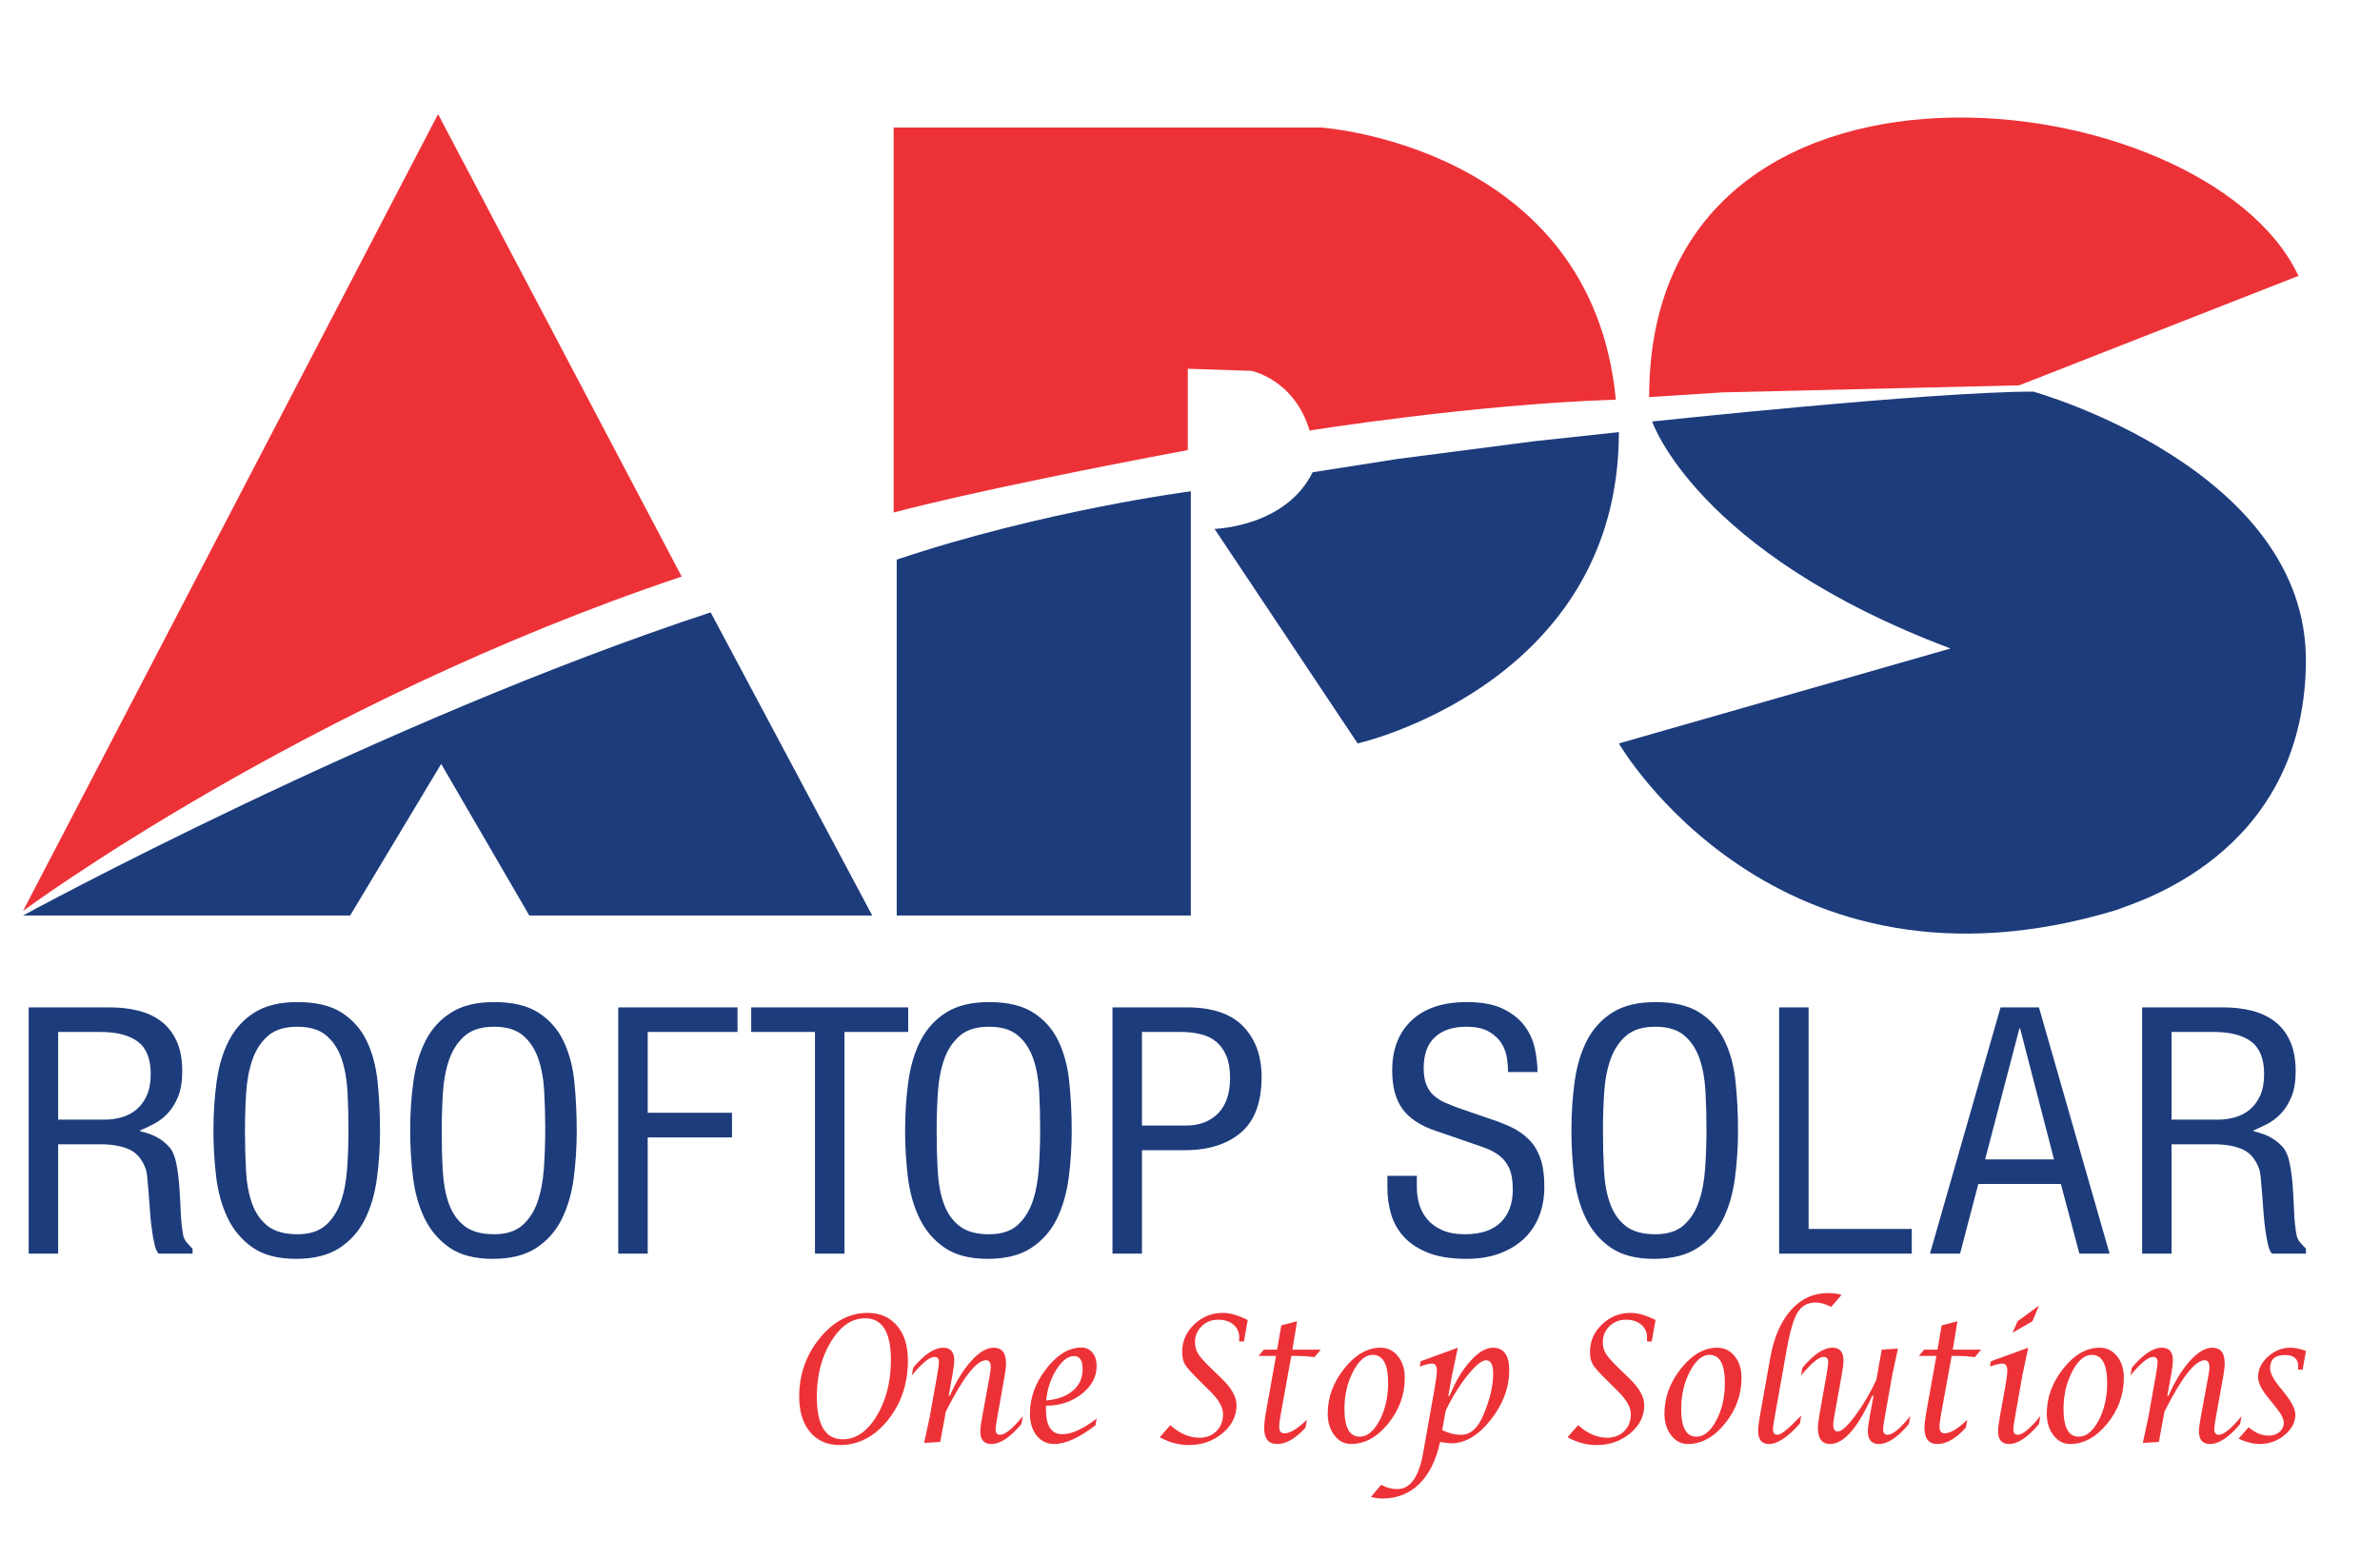 <svg width="139" height="91" viewBox="0 0 139 91" fill="none" xmlns="http://www.w3.org/2000/svg">
<path fill-rule="evenodd" clip-rule="evenodd" d="M76.661 27.589L81.593 26.815L89.699 25.765L94.548 25.245C94.548 39.99 79.291 43.431 79.291 43.431L70.934 30.897C70.934 30.897 75.086 30.791 76.661 27.589Z" fill="#1D3C7C"/>
<path fill-rule="evenodd" clip-rule="evenodd" d="M1.344 53.217C1.344 53.217 17.713 41.092 39.812 33.683L25.584 6.667L1.344 53.217Z" fill="#ED3237"/>
<path fill-rule="evenodd" clip-rule="evenodd" d="M52.191 7.452V29.941C52.191 29.941 56.731 28.67 69.371 26.293V21.542L73.08 21.664C73.08 21.664 75.585 22.148 76.484 25.152C76.484 25.152 85.974 23.626 94.371 23.346C92.954 8.518 77.175 7.452 77.175 7.452H52.191Z" fill="#ED3237"/>
<path fill-rule="evenodd" clip-rule="evenodd" d="M134.239 16.119C128.849 4.599 96.316 0.677 96.316 23.197L100.63 22.922L117.901 22.511L117.932 22.509L134.161 16.147C134.19 16.139 134.252 16.145 134.239 16.119Z" fill="#ED3237"/>
<path fill-rule="evenodd" clip-rule="evenodd" d="M50.941 53.482L41.505 35.774C22.168 42.136 1.348 53.482 1.348 53.482H20.451L25.767 44.628L30.913 53.482H50.941Z" fill="#1D3C7C"/>
<path fill-rule="evenodd" clip-rule="evenodd" d="M52.371 32.693V53.482H69.548V28.701C69.548 28.701 60.96 29.811 52.371 32.693Z" fill="#1D3C7C"/>
<path fill-rule="evenodd" clip-rule="evenodd" d="M96.491 24.624C96.491 24.624 99.069 32.288 113.917 37.885L94.547 43.431C94.547 43.431 103.668 59.218 123.629 53.155C124.455 52.781 134.541 50.096 134.673 38.722C134.806 27.345 118.751 22.878 118.751 22.878C112.81 22.878 96.491 24.624 96.491 24.624Z" fill="#1D3C7C"/>
<path d="M3.397 65.409H6.101C6.435 65.409 6.764 65.364 7.091 65.276C7.418 65.184 7.708 65.034 7.963 64.825C8.215 64.612 8.418 64.339 8.573 63.999C8.725 63.661 8.802 63.242 8.802 62.744C8.802 61.861 8.552 61.23 8.051 60.853C7.551 60.476 6.821 60.286 5.859 60.286H3.397V65.409ZM1.676 58.849H6.402C7.001 58.849 7.559 58.913 8.071 59.041C8.586 59.17 9.033 59.377 9.414 59.665C9.792 59.951 10.093 60.336 10.314 60.816C10.533 61.294 10.644 61.879 10.644 62.571C10.644 63.183 10.561 63.688 10.394 64.085C10.227 64.482 10.021 64.807 9.774 65.064C9.527 65.32 9.26 65.52 8.971 65.668C8.686 65.816 8.421 65.939 8.182 66.042V66.082C8.65 66.195 9.015 66.336 9.283 66.503C9.55 66.668 9.769 66.861 9.944 67.078C10.103 67.282 10.224 67.59 10.304 67.999C10.384 68.409 10.44 68.852 10.474 69.331C10.507 69.811 10.533 70.297 10.554 70.79C10.574 71.283 10.618 71.714 10.685 72.084C10.71 72.276 10.79 72.449 10.924 72.602C11.058 72.755 11.163 72.871 11.246 72.947V73.235H9.262C9.17 73.147 9.092 72.977 9.033 72.728C8.971 72.479 8.92 72.188 8.874 71.855C8.825 71.522 8.789 71.167 8.763 70.79C8.735 70.413 8.709 70.055 8.683 69.715C8.655 69.377 8.629 69.069 8.601 68.796C8.575 68.52 8.537 68.325 8.483 68.209C8.269 67.672 7.942 67.312 7.503 67.127C7.06 66.939 6.507 66.848 5.841 66.848H3.397V73.235H1.676L1.676 58.849ZM14.307 66.062C14.307 66.868 14.328 67.637 14.366 68.372C14.407 69.109 14.523 69.75 14.719 70.299C14.912 70.849 15.215 71.288 15.629 71.616C16.041 71.941 16.622 72.104 17.371 72.104C18.065 72.104 18.608 71.934 19.002 71.596C19.395 71.256 19.691 70.805 19.892 70.243C20.093 69.681 20.219 69.025 20.273 68.276C20.327 67.529 20.352 66.745 20.352 65.926C20.352 65.184 20.332 64.457 20.293 63.74C20.252 63.025 20.136 62.389 19.943 61.832C19.748 61.275 19.452 60.829 19.051 60.488C18.652 60.151 18.091 59.981 17.371 59.981C16.635 59.981 16.067 60.156 15.658 60.508C15.251 60.861 14.947 61.319 14.747 61.889C14.549 62.458 14.425 63.106 14.376 63.836C14.33 64.566 14.307 65.308 14.307 66.062ZM17.291 73.541C16.236 73.541 15.393 73.322 14.757 72.88C14.124 72.439 13.636 71.865 13.296 71.155C12.956 70.445 12.732 69.641 12.624 68.746C12.519 67.852 12.465 66.957 12.465 66.062C12.465 65.039 12.529 64.073 12.655 63.166C12.781 62.256 13.023 61.46 13.376 60.777C13.731 60.092 14.227 59.549 14.868 59.147C15.508 58.743 16.342 58.541 17.371 58.541C18.451 58.541 19.311 58.746 19.954 59.155C20.594 59.564 21.08 60.116 21.415 60.806C21.747 61.497 21.96 62.295 22.053 63.203C22.148 64.112 22.194 65.064 22.194 66.062C22.194 67.009 22.135 67.93 22.014 68.833C21.893 69.735 21.662 70.534 21.314 71.231C20.967 71.926 20.468 72.488 19.822 72.91C19.174 73.332 18.33 73.541 17.291 73.541ZM25.798 66.062C25.798 66.868 25.816 67.637 25.858 68.372C25.899 69.109 26.015 69.75 26.207 70.299C26.4 70.849 26.704 71.288 27.118 71.616C27.532 71.941 28.114 72.104 28.86 72.104C29.554 72.104 30.097 71.934 30.491 71.596C30.884 71.256 31.183 70.805 31.383 70.243C31.581 69.681 31.71 69.025 31.764 68.276C31.816 67.529 31.844 66.745 31.844 65.926C31.844 65.184 31.823 64.457 31.782 63.74C31.744 63.025 31.625 62.389 31.432 61.832C31.239 61.275 30.941 60.829 30.542 60.488C30.141 60.151 29.58 59.981 28.86 59.981C28.127 59.981 27.555 60.156 27.149 60.508C26.742 60.861 26.439 61.319 26.238 61.889C26.038 62.458 25.914 63.106 25.868 63.836C25.822 64.566 25.798 65.308 25.798 66.062ZM28.78 73.541C27.725 73.541 26.881 73.322 26.249 72.88C25.613 72.439 25.127 71.865 24.787 71.155C24.445 70.445 24.224 69.641 24.116 68.746C24.011 67.852 23.956 66.957 23.956 66.062C23.956 65.039 24.018 64.073 24.147 63.166C24.273 62.256 24.512 61.46 24.867 60.777C25.22 60.092 25.716 59.549 26.359 59.147C26.997 58.743 27.833 58.541 28.86 58.541C29.94 58.541 30.802 58.746 31.443 59.155C32.083 59.564 32.569 60.116 32.904 60.806C33.238 61.497 33.452 62.295 33.544 63.203C33.637 64.112 33.683 65.064 33.683 66.062C33.683 67.009 33.624 67.93 33.506 68.833C33.385 69.735 33.151 70.534 32.803 71.231C32.456 71.926 31.96 72.488 31.311 72.91C30.666 73.332 29.822 73.541 28.78 73.541ZM36.107 58.849H43.073V60.286H37.828V65.007H42.751V66.444H37.828V73.235H36.107V58.849ZM47.598 60.286H43.873V58.849H53.042V60.286H49.319V73.235H47.598V60.286ZM54.703 66.062C54.703 66.868 54.724 67.637 54.763 68.372C54.804 69.109 54.919 69.75 55.115 70.299C55.308 70.849 55.611 71.288 56.026 71.616C56.437 71.941 57.019 72.104 57.767 72.104C58.459 72.104 59.005 71.934 59.398 71.596C59.792 71.256 60.088 70.805 60.288 70.243C60.489 69.681 60.615 69.025 60.669 68.276C60.723 67.529 60.749 66.745 60.749 65.926C60.749 65.184 60.728 64.457 60.69 63.74C60.648 63.025 60.533 62.389 60.34 61.832C60.144 61.275 59.849 60.829 59.447 60.488C59.048 60.151 58.488 59.981 57.767 59.981C57.032 59.981 56.463 60.156 56.054 60.508C55.648 60.861 55.344 61.319 55.143 61.889C54.945 62.458 54.819 63.106 54.773 63.836C54.727 64.566 54.703 65.308 54.703 66.062ZM57.688 73.541C56.633 73.541 55.789 73.322 55.154 72.88C54.521 72.439 54.032 71.865 53.692 71.155C53.353 70.445 53.129 69.641 53.021 68.746C52.916 67.852 52.861 66.957 52.861 66.062C52.861 65.039 52.926 64.073 53.052 63.166C53.178 62.256 53.42 61.46 53.772 60.777C54.127 60.092 54.624 59.549 55.264 59.147C55.905 58.743 56.738 58.541 57.767 58.541C58.848 58.541 59.707 58.746 60.348 59.155C60.988 59.564 61.477 60.116 61.809 60.806C62.143 61.497 62.357 62.295 62.449 63.203C62.544 64.112 62.591 65.064 62.591 66.062C62.591 67.009 62.532 67.93 62.411 68.833C62.29 69.735 62.056 70.534 61.711 71.231C61.364 71.926 60.865 72.488 60.219 72.91C59.571 73.332 58.727 73.541 57.688 73.541ZM66.694 65.754H69.277C70.051 65.754 70.671 65.517 71.139 65.044C71.605 64.571 71.839 63.88 71.839 62.973C71.839 62.461 71.77 62.036 71.628 61.699C71.489 61.359 71.296 61.083 71.049 60.873C70.802 60.661 70.501 60.511 70.146 60.422C69.794 60.333 69.403 60.286 68.976 60.286H66.694V65.754ZM64.973 58.849H69.297C70.792 58.849 71.896 59.219 72.608 59.961C73.323 60.703 73.681 61.689 73.681 62.916C73.681 64.398 73.277 65.483 72.469 66.168C71.662 66.851 70.571 67.193 69.197 67.193H66.694V73.235H64.973V58.849ZM86.932 65.332C87.413 65.485 87.85 65.655 88.244 65.84C88.638 66.025 88.98 66.262 89.273 66.55C89.569 66.838 89.795 67.203 89.955 67.644C90.114 68.086 90.194 68.645 90.194 69.323C90.194 69.986 90.086 70.583 89.865 71.106C89.644 71.631 89.335 72.072 88.934 72.429C88.535 72.787 88.056 73.063 87.503 73.255C86.95 73.447 86.333 73.541 85.651 73.541C84.743 73.541 83.989 73.42 83.39 73.179C82.788 72.935 82.314 72.619 81.967 72.227C81.62 71.838 81.378 71.396 81.237 70.906C81.098 70.413 81.028 69.917 81.028 69.419V68.69H82.749V69.38C82.749 69.713 82.796 70.038 82.888 70.359C82.983 70.677 83.14 70.968 83.359 71.231C83.58 71.493 83.868 71.704 84.231 71.865C84.591 72.022 85.036 72.104 85.571 72.104C86.479 72.104 87.169 71.872 87.642 71.414C88.115 70.953 88.352 70.314 88.352 69.496C88.352 68.971 88.283 68.554 88.144 68.249C88.002 67.94 87.807 67.691 87.552 67.499C87.3 67.309 86.991 67.149 86.631 67.021C86.271 66.893 85.865 66.752 85.412 66.599L83.85 66.062C82.968 65.766 82.325 65.345 81.918 64.795C81.512 64.245 81.309 63.491 81.309 62.532C81.309 61.304 81.684 60.333 82.438 59.616C83.192 58.901 84.27 58.541 85.672 58.541C86.551 58.541 87.264 58.677 87.804 58.945C88.344 59.214 88.761 59.549 89.055 59.951C89.348 60.355 89.546 60.797 89.644 61.275C89.744 61.755 89.795 62.207 89.795 62.628H88.074C88.074 62.396 88.054 62.133 88.013 61.832C87.974 61.531 87.871 61.243 87.704 60.969C87.537 60.693 87.29 60.461 86.963 60.269C86.636 60.077 86.191 59.981 85.63 59.981C84.856 59.981 84.249 60.183 83.809 60.585C83.369 60.989 83.148 61.593 83.148 62.396C83.148 62.769 83.197 63.079 83.289 63.328C83.382 63.577 83.518 63.789 83.698 63.962C83.879 64.134 84.097 64.277 84.349 64.393C84.604 64.507 84.889 64.622 85.211 64.738L86.932 65.332ZM93.618 66.062C93.618 66.868 93.639 67.637 93.677 68.372C93.719 69.109 93.834 69.75 94.03 70.299C94.223 70.849 94.526 71.288 94.94 71.616C95.352 71.941 95.933 72.104 96.682 72.104C97.374 72.104 97.919 71.934 98.313 71.596C98.707 71.256 99.002 70.805 99.203 70.243C99.404 69.681 99.53 69.025 99.584 68.276C99.638 67.529 99.664 66.745 99.664 65.926C99.664 65.184 99.643 64.457 99.604 63.74C99.563 63.025 99.448 62.389 99.255 61.832C99.059 61.275 98.763 60.829 98.362 60.488C97.963 60.151 97.402 59.981 96.682 59.981C95.946 59.981 95.378 60.156 94.969 60.508C94.562 60.861 94.259 61.319 94.058 61.889C93.86 62.458 93.734 63.106 93.688 63.836C93.641 64.566 93.618 65.308 93.618 66.062ZM96.602 73.541C95.547 73.541 94.704 73.322 94.068 72.88C93.436 72.439 92.947 71.865 92.607 71.155C92.268 70.445 92.044 69.641 91.936 68.746C91.83 67.852 91.776 66.957 91.776 66.062C91.776 65.039 91.841 64.073 91.967 63.166C92.093 62.256 92.334 61.46 92.687 60.777C93.042 60.092 93.538 59.549 94.179 59.147C94.82 58.743 95.653 58.541 96.682 58.541C97.763 58.541 98.622 58.746 99.265 59.155C99.903 59.564 100.392 60.116 100.726 60.806C101.058 61.497 101.271 62.295 101.364 63.203C101.459 64.112 101.506 65.064 101.506 66.062C101.506 67.009 101.446 67.93 101.325 68.833C101.205 69.735 100.97 70.534 100.626 71.231C100.278 71.926 99.779 72.488 99.134 72.91C98.485 73.332 97.642 73.541 96.602 73.541ZM103.908 58.849H105.629V71.796H111.654V73.235H103.908V58.849ZM115.937 67.731H119.961L117.98 60.077H117.941L115.937 67.731ZM116.84 58.849H119.081L123.205 73.235H121.443L120.362 69.168H115.539L114.476 73.235H112.717L116.84 58.849ZM126.827 65.409H129.531C129.865 65.409 130.194 65.364 130.521 65.276C130.848 65.184 131.139 65.034 131.393 64.825C131.645 64.612 131.849 64.339 132.003 63.999C132.157 63.661 132.232 63.242 132.232 62.744C132.232 61.861 131.982 61.23 131.483 60.853C130.982 60.476 130.251 60.286 129.291 60.286H126.827V65.409ZM125.106 58.849H129.832C130.431 58.849 130.989 58.913 131.504 59.041C132.016 59.17 132.463 59.377 132.844 59.665C133.225 59.951 133.523 60.336 133.745 60.816C133.963 61.294 134.074 61.879 134.074 62.571C134.074 63.183 133.992 63.688 133.824 64.085C133.657 64.482 133.451 64.807 133.204 65.064C132.957 65.32 132.69 65.52 132.404 65.668C132.116 65.816 131.854 65.939 131.612 66.042V66.082C132.08 66.195 132.445 66.336 132.713 66.503C132.98 66.668 133.202 66.861 133.374 67.078C133.534 67.282 133.655 67.59 133.734 67.999C133.814 68.409 133.871 68.852 133.904 69.331C133.937 69.811 133.963 70.297 133.984 70.79C134.004 71.283 134.048 71.714 134.115 72.084C134.141 72.276 134.22 72.449 134.354 72.602C134.488 72.755 134.596 72.871 134.676 72.947V73.235H132.692C132.6 73.147 132.523 72.977 132.463 72.728C132.404 72.479 132.35 72.188 132.304 71.855C132.258 71.522 132.219 71.167 132.193 70.79C132.168 70.413 132.139 70.055 132.114 69.715C132.085 69.377 132.06 69.069 132.034 68.796C132.005 68.52 131.967 68.325 131.913 68.209C131.699 67.672 131.373 67.312 130.933 67.127C130.49 66.939 129.937 66.848 129.271 66.848H126.827V73.235H125.106V58.849Z" fill="#1D3C7C"/>
<path d="M49.046 84.419C48.318 84.419 47.738 84.167 47.312 83.658C46.889 83.153 46.676 82.465 46.676 81.598C46.676 80.299 47.076 79.157 47.879 78.172C48.678 77.192 49.613 76.698 50.672 76.698C51.396 76.698 51.966 76.946 52.392 77.448C52.815 77.945 53.025 78.619 53.025 79.475C53.025 80.833 52.635 81.993 51.852 82.963C51.071 83.933 50.134 84.419 49.046 84.419ZM49.223 84.083C49.993 84.083 50.652 83.625 51.203 82.718C51.753 81.806 52.032 80.712 52.032 79.439C52.032 77.821 51.527 77.012 50.524 77.012C49.754 77.012 49.092 77.466 48.538 78.366C47.984 79.263 47.705 80.346 47.705 81.605C47.705 83.256 48.213 84.083 49.223 84.083ZM53.972 84.295L54.3 82.769L54.736 80.324C54.805 79.944 54.838 79.695 54.838 79.578C54.838 79.373 54.752 79.27 54.579 79.27C54.287 79.27 53.844 79.632 53.254 80.353L53.333 79.9C53.982 79.124 54.566 78.732 55.087 78.732C55.516 78.732 55.732 78.981 55.732 79.475C55.732 79.644 55.696 79.925 55.627 80.317L55.408 81.539H55.474C55.844 80.694 56.26 80.017 56.729 79.501C57.191 78.988 57.627 78.732 58.03 78.732C58.512 78.732 58.755 79.032 58.755 79.632C58.755 79.83 58.728 80.068 58.679 80.346L58.25 82.765C58.181 83.146 58.145 83.395 58.145 83.504C58.145 83.713 58.233 83.819 58.407 83.819C58.705 83.819 59.148 83.457 59.738 82.729L59.656 83.19C59.004 83.966 58.42 84.357 57.896 84.357C57.466 84.357 57.253 84.108 57.253 83.611C57.253 83.446 57.289 83.164 57.365 82.765L57.807 80.343C57.843 80.152 57.863 79.995 57.863 79.867C57.863 79.6 57.775 79.464 57.594 79.464C57.031 79.464 56.244 80.467 55.241 82.465L54.913 84.236L53.972 84.295ZM64.048 82.871L63.983 83.259C63.039 83.991 62.232 84.357 61.57 84.357C61.147 84.357 60.806 84.192 60.544 83.863C60.282 83.534 60.151 83.109 60.151 82.586C60.151 81.653 60.469 80.778 61.111 79.955C61.751 79.131 62.436 78.721 63.163 78.721C63.429 78.721 63.639 78.824 63.803 79.021C63.966 79.219 64.048 79.475 64.048 79.797C64.048 80.43 63.757 80.976 63.176 81.433C62.593 81.891 61.901 82.121 61.092 82.121L61.088 82.341C61.088 83.307 61.406 83.786 62.042 83.786C62.59 83.786 63.258 83.483 64.048 82.871ZM61.102 81.814C61.767 81.755 62.291 81.565 62.665 81.239C63.039 80.917 63.229 80.496 63.229 79.98C63.229 79.475 63.062 79.219 62.731 79.219C62.373 79.219 62.029 79.486 61.695 80.013C61.364 80.544 61.164 81.144 61.102 81.814ZM67.733 83.962L68.352 83.259C68.9 83.746 69.463 83.991 70.05 83.991C70.453 83.991 70.787 83.863 71.043 83.607C71.302 83.351 71.43 83.018 71.43 82.615C71.43 82.22 71.187 81.781 70.702 81.301L70.076 80.679C69.611 80.222 69.322 79.903 69.211 79.717C69.099 79.53 69.044 79.285 69.044 78.97C69.044 78.352 69.28 77.817 69.745 77.371C70.214 76.921 70.774 76.698 71.423 76.698C71.833 76.698 72.318 76.837 72.872 77.115L72.649 78.366H72.371C72.377 78.264 72.377 78.191 72.377 78.15C72.377 77.836 72.266 77.579 72.04 77.385C71.817 77.192 71.519 77.096 71.148 77.096C70.765 77.096 70.443 77.221 70.184 77.473C69.922 77.726 69.791 78.041 69.791 78.418C69.791 78.67 69.857 78.897 69.988 79.106C70.122 79.314 70.397 79.618 70.814 80.013L71.338 80.522C71.922 81.082 72.217 81.601 72.217 82.088C72.217 82.729 71.941 83.274 71.391 83.735C70.843 84.189 70.188 84.419 69.43 84.419C68.847 84.419 68.283 84.266 67.733 83.962ZM74.524 79.212H73.505L73.81 78.846H74.587L74.832 77.429L75.753 77.188L75.481 78.846H77.137L76.773 79.281C76.399 79.234 76.065 79.212 75.773 79.212H75.416L74.803 82.604C74.737 82.956 74.708 83.204 74.708 83.343C74.708 83.607 74.809 83.735 75.016 83.735C75.337 83.735 75.773 83.472 76.327 82.945L76.245 83.402C75.671 84.039 75.118 84.357 74.587 84.357C74.085 84.357 73.833 84.046 73.833 83.424C73.833 83.204 73.862 82.908 73.928 82.538L74.524 79.212ZM78.903 84.357C78.517 84.357 78.192 84.189 77.933 83.848C77.674 83.512 77.543 83.091 77.543 82.582C77.543 81.631 77.868 80.752 78.513 79.944C79.159 79.135 79.864 78.732 80.624 78.732C81.037 78.732 81.378 78.897 81.644 79.226C81.909 79.559 82.044 79.98 82.044 80.493C82.044 81.477 81.719 82.37 81.077 83.164C80.428 83.962 79.703 84.357 78.903 84.357ZM79.412 83.929C79.851 83.929 80.234 83.614 80.569 82.985C80.903 82.355 81.07 81.623 81.07 80.789C81.07 79.698 80.772 79.149 80.172 79.149C79.749 79.149 79.366 79.475 79.028 80.123C78.687 80.774 78.52 81.506 78.52 82.319C78.52 83.391 78.815 83.929 79.412 83.929ZM80.064 87.453L80.664 86.743C80.965 86.908 81.28 86.992 81.604 86.992C82.362 86.992 82.863 86.293 83.112 84.899L83.797 81.052C83.879 80.562 83.918 80.236 83.918 80.075C83.918 79.797 83.823 79.658 83.633 79.658C83.496 79.658 83.256 79.717 82.915 79.83L82.971 79.526L85.141 78.732L84.803 80.335L84.587 81.546H84.663C84.997 80.712 85.403 80.035 85.872 79.515C86.341 78.992 86.783 78.732 87.196 78.732C87.826 78.732 88.144 79.171 88.144 80.042C88.144 81.067 87.78 82.033 87.062 82.948C86.338 83.859 85.574 84.317 84.764 84.317C84.679 84.317 84.512 84.299 84.256 84.262C84.223 84.258 84.174 84.251 84.105 84.24C83.869 85.309 83.466 86.125 82.889 86.692C82.312 87.256 81.598 87.541 80.742 87.541C80.529 87.541 80.303 87.508 80.064 87.453ZM84.23 83.545C84.6 83.728 84.971 83.819 85.341 83.819C85.879 83.819 86.308 83.435 86.629 82.674C87.013 81.773 87.206 80.965 87.206 80.244C87.206 79.724 87.065 79.464 86.79 79.464C86.541 79.464 86.174 79.764 85.698 80.361C85.22 80.961 84.797 81.645 84.43 82.418L84.23 83.545ZM91.549 83.962L92.169 83.259C92.716 83.746 93.28 83.991 93.864 83.991C94.27 83.991 94.601 83.863 94.86 83.607C95.119 83.351 95.247 83.018 95.247 82.615C95.247 82.22 95.004 81.781 94.519 81.301L93.893 80.679C93.427 80.222 93.139 79.903 93.028 79.717C92.916 79.53 92.861 79.285 92.861 78.97C92.861 78.352 93.097 77.817 93.562 77.371C94.031 76.921 94.591 76.698 95.24 76.698C95.65 76.698 96.132 76.837 96.689 77.115L96.466 78.366H96.188C96.191 78.264 96.194 78.191 96.194 78.15C96.194 77.836 96.083 77.579 95.856 77.385C95.633 77.192 95.335 77.096 94.965 77.096C94.581 77.096 94.26 77.221 94.001 77.473C93.739 77.726 93.608 78.041 93.608 78.418C93.608 78.67 93.673 78.897 93.805 79.106C93.939 79.314 94.214 79.618 94.63 80.013L95.155 80.522C95.738 81.082 96.03 81.601 96.03 82.088C96.03 82.729 95.758 83.274 95.207 83.735C94.66 84.189 94.004 84.419 93.244 84.419C92.664 84.419 92.1 84.266 91.549 83.962ZM98.57 84.357C98.184 84.357 97.859 84.189 97.6 83.848C97.341 83.512 97.21 83.091 97.21 82.582C97.21 81.631 97.535 80.752 98.18 79.944C98.826 79.135 99.531 78.732 100.291 78.732C100.704 78.732 101.045 78.897 101.311 79.226C101.576 79.559 101.711 79.98 101.711 80.493C101.711 81.477 101.386 82.37 100.744 83.164C100.095 83.962 99.37 84.357 98.57 84.357ZM99.079 83.929C99.518 83.929 99.901 83.614 100.236 82.985C100.57 82.355 100.737 81.623 100.737 80.789C100.737 79.698 100.439 79.149 99.839 79.149C99.416 79.149 99.033 79.475 98.695 80.123C98.354 80.774 98.187 81.506 98.187 82.319C98.187 83.391 98.482 83.929 99.079 83.929ZM105.198 82.699L105.12 83.157C104.418 83.958 103.818 84.357 103.313 84.357C102.894 84.357 102.681 84.105 102.681 83.596C102.681 83.387 102.714 83.109 102.776 82.758L103.386 79.336C103.599 78.136 104.002 77.206 104.592 76.54C105.185 75.874 105.903 75.541 106.752 75.541C107.05 75.541 107.319 75.574 107.555 75.644L106.945 76.35C106.601 76.178 106.303 76.09 106.054 76.09C105.582 76.09 105.228 76.28 104.988 76.665C104.752 77.049 104.539 77.773 104.349 78.842L103.651 82.761C103.582 83.142 103.546 83.387 103.546 83.504C103.546 83.713 103.635 83.819 103.808 83.819C104.008 83.819 104.392 83.523 104.962 82.933C105.008 82.89 105.087 82.813 105.198 82.699ZM109.42 81.539H109.345C108.502 83.417 107.683 84.357 106.883 84.357C106.411 84.357 106.172 84.046 106.172 83.42C106.172 83.245 106.198 83.018 106.244 82.754L106.673 80.32C106.742 79.94 106.775 79.695 106.775 79.578C106.775 79.373 106.69 79.27 106.513 79.27C106.221 79.27 105.782 79.632 105.188 80.361L105.27 79.903C105.919 79.124 106.5 78.732 107.021 78.732C107.453 78.732 107.666 78.981 107.666 79.475C107.666 79.64 107.634 79.922 107.562 80.32L107.126 82.758C107.086 82.974 107.067 83.131 107.067 83.223C107.067 83.49 107.152 83.625 107.329 83.625C107.552 83.625 107.886 83.325 108.338 82.721C108.787 82.121 109.204 81.422 109.581 80.624L109.899 78.846L110.846 78.784L110.518 80.309L110.082 82.761C110.013 83.142 109.981 83.387 109.981 83.504C109.981 83.713 110.069 83.819 110.243 83.819C110.538 83.819 110.977 83.457 111.567 82.729L111.485 83.186C110.836 83.966 110.253 84.357 109.735 84.357C109.305 84.357 109.089 84.108 109.089 83.607C109.089 83.439 109.125 83.157 109.197 82.765L109.42 81.539ZM113.091 79.212H112.069L112.377 78.846H113.154L113.399 77.429L114.32 77.188L114.048 78.846H115.704L115.34 79.281C114.963 79.234 114.629 79.212 114.337 79.212H113.983L113.367 82.604C113.304 82.956 113.272 83.204 113.272 83.343C113.272 83.607 113.376 83.735 113.583 83.735C113.904 83.735 114.34 83.472 114.894 82.945L114.812 83.402C114.235 84.039 113.685 84.357 113.154 84.357C112.649 84.357 112.396 84.046 112.396 83.424C112.396 83.204 112.429 82.908 112.495 82.538L113.091 79.212ZM119.162 82.725L119.083 83.186C118.434 83.966 117.851 84.357 117.333 84.357C116.907 84.357 116.694 84.108 116.694 83.607C116.694 83.439 116.73 83.16 116.795 82.776L117.107 81.052C117.192 80.562 117.234 80.236 117.234 80.075C117.234 79.797 117.136 79.658 116.943 79.658C116.808 79.658 116.569 79.717 116.218 79.83L116.274 79.526L118.457 78.732L118.119 80.317L117.687 82.765C117.618 83.146 117.585 83.391 117.585 83.497C117.585 83.713 117.674 83.819 117.847 83.819C118.136 83.819 118.575 83.453 119.162 82.725ZM117.539 77.861L117.838 77.184L119.083 76.273L118.703 77.184L117.539 77.861ZM120.899 84.357C120.512 84.357 120.188 84.189 119.929 83.848C119.67 83.512 119.539 83.091 119.539 82.582C119.539 81.631 119.863 80.752 120.509 79.944C121.155 79.135 121.859 78.732 122.623 78.732C123.033 78.732 123.374 78.897 123.639 79.226C123.908 79.559 124.039 79.98 124.039 80.493C124.039 81.477 123.718 82.37 123.072 83.164C122.423 83.962 121.699 84.357 120.899 84.357ZM121.407 83.929C121.846 83.929 122.233 83.614 122.567 82.985C122.899 82.355 123.066 81.623 123.066 80.789C123.066 79.698 122.767 79.149 122.168 79.149C121.745 79.149 121.365 79.475 121.024 80.123C120.686 80.774 120.516 81.506 120.516 82.319C120.516 83.391 120.811 83.929 121.407 83.929ZM125.147 84.295L125.475 82.769L125.911 80.324C125.98 79.944 126.012 79.695 126.012 79.578C126.012 79.373 125.927 79.27 125.75 79.27C125.459 79.27 125.019 79.632 124.426 80.353L124.508 79.9C125.157 79.124 125.74 78.732 126.262 78.732C126.691 78.732 126.904 78.981 126.904 79.475C126.904 79.644 126.871 79.925 126.802 80.317L126.58 81.539H126.648C127.019 80.694 127.435 80.017 127.9 79.501C128.366 78.988 128.799 78.732 129.202 78.732C129.687 78.732 129.929 79.032 129.929 79.632C129.929 79.83 129.903 80.068 129.854 80.346L129.421 82.765C129.353 83.146 129.32 83.395 129.32 83.504C129.32 83.713 129.408 83.819 129.582 83.819C129.88 83.819 130.323 83.457 130.913 82.729L130.828 83.19C130.179 83.966 129.592 84.357 129.071 84.357C128.641 84.357 128.425 84.108 128.425 83.611C128.425 83.446 128.461 83.164 128.536 82.765L128.982 80.343C129.018 80.152 129.038 79.995 129.038 79.867C129.038 79.6 128.946 79.464 128.769 79.464C128.202 79.464 127.419 80.467 126.412 82.465L126.085 84.236L125.147 84.295ZM130.739 84.05L131.323 83.38C131.709 83.706 132.103 83.87 132.503 83.87C132.748 83.87 132.958 83.797 133.129 83.654C133.296 83.508 133.381 83.332 133.381 83.12C133.381 82.886 133.214 82.564 132.876 82.158L132.473 81.66C132.076 81.18 131.88 80.778 131.88 80.452C131.88 80.002 132.07 79.603 132.453 79.256C132.837 78.908 133.273 78.732 133.768 78.732C134.037 78.732 134.338 78.794 134.676 78.922L134.482 80.013H134.2L134.214 79.929C134.22 79.9 134.223 79.867 134.223 79.826C134.223 79.38 133.964 79.16 133.447 79.16C132.87 79.16 132.581 79.417 132.581 79.933C132.581 80.192 132.752 80.54 133.096 80.972L133.46 81.426C133.856 81.924 134.056 82.333 134.056 82.652C134.056 83.094 133.843 83.49 133.424 83.838C133.001 84.185 132.522 84.357 131.985 84.357C131.611 84.357 131.195 84.255 130.739 84.05Z" fill="#ED3237"/>
</svg>
